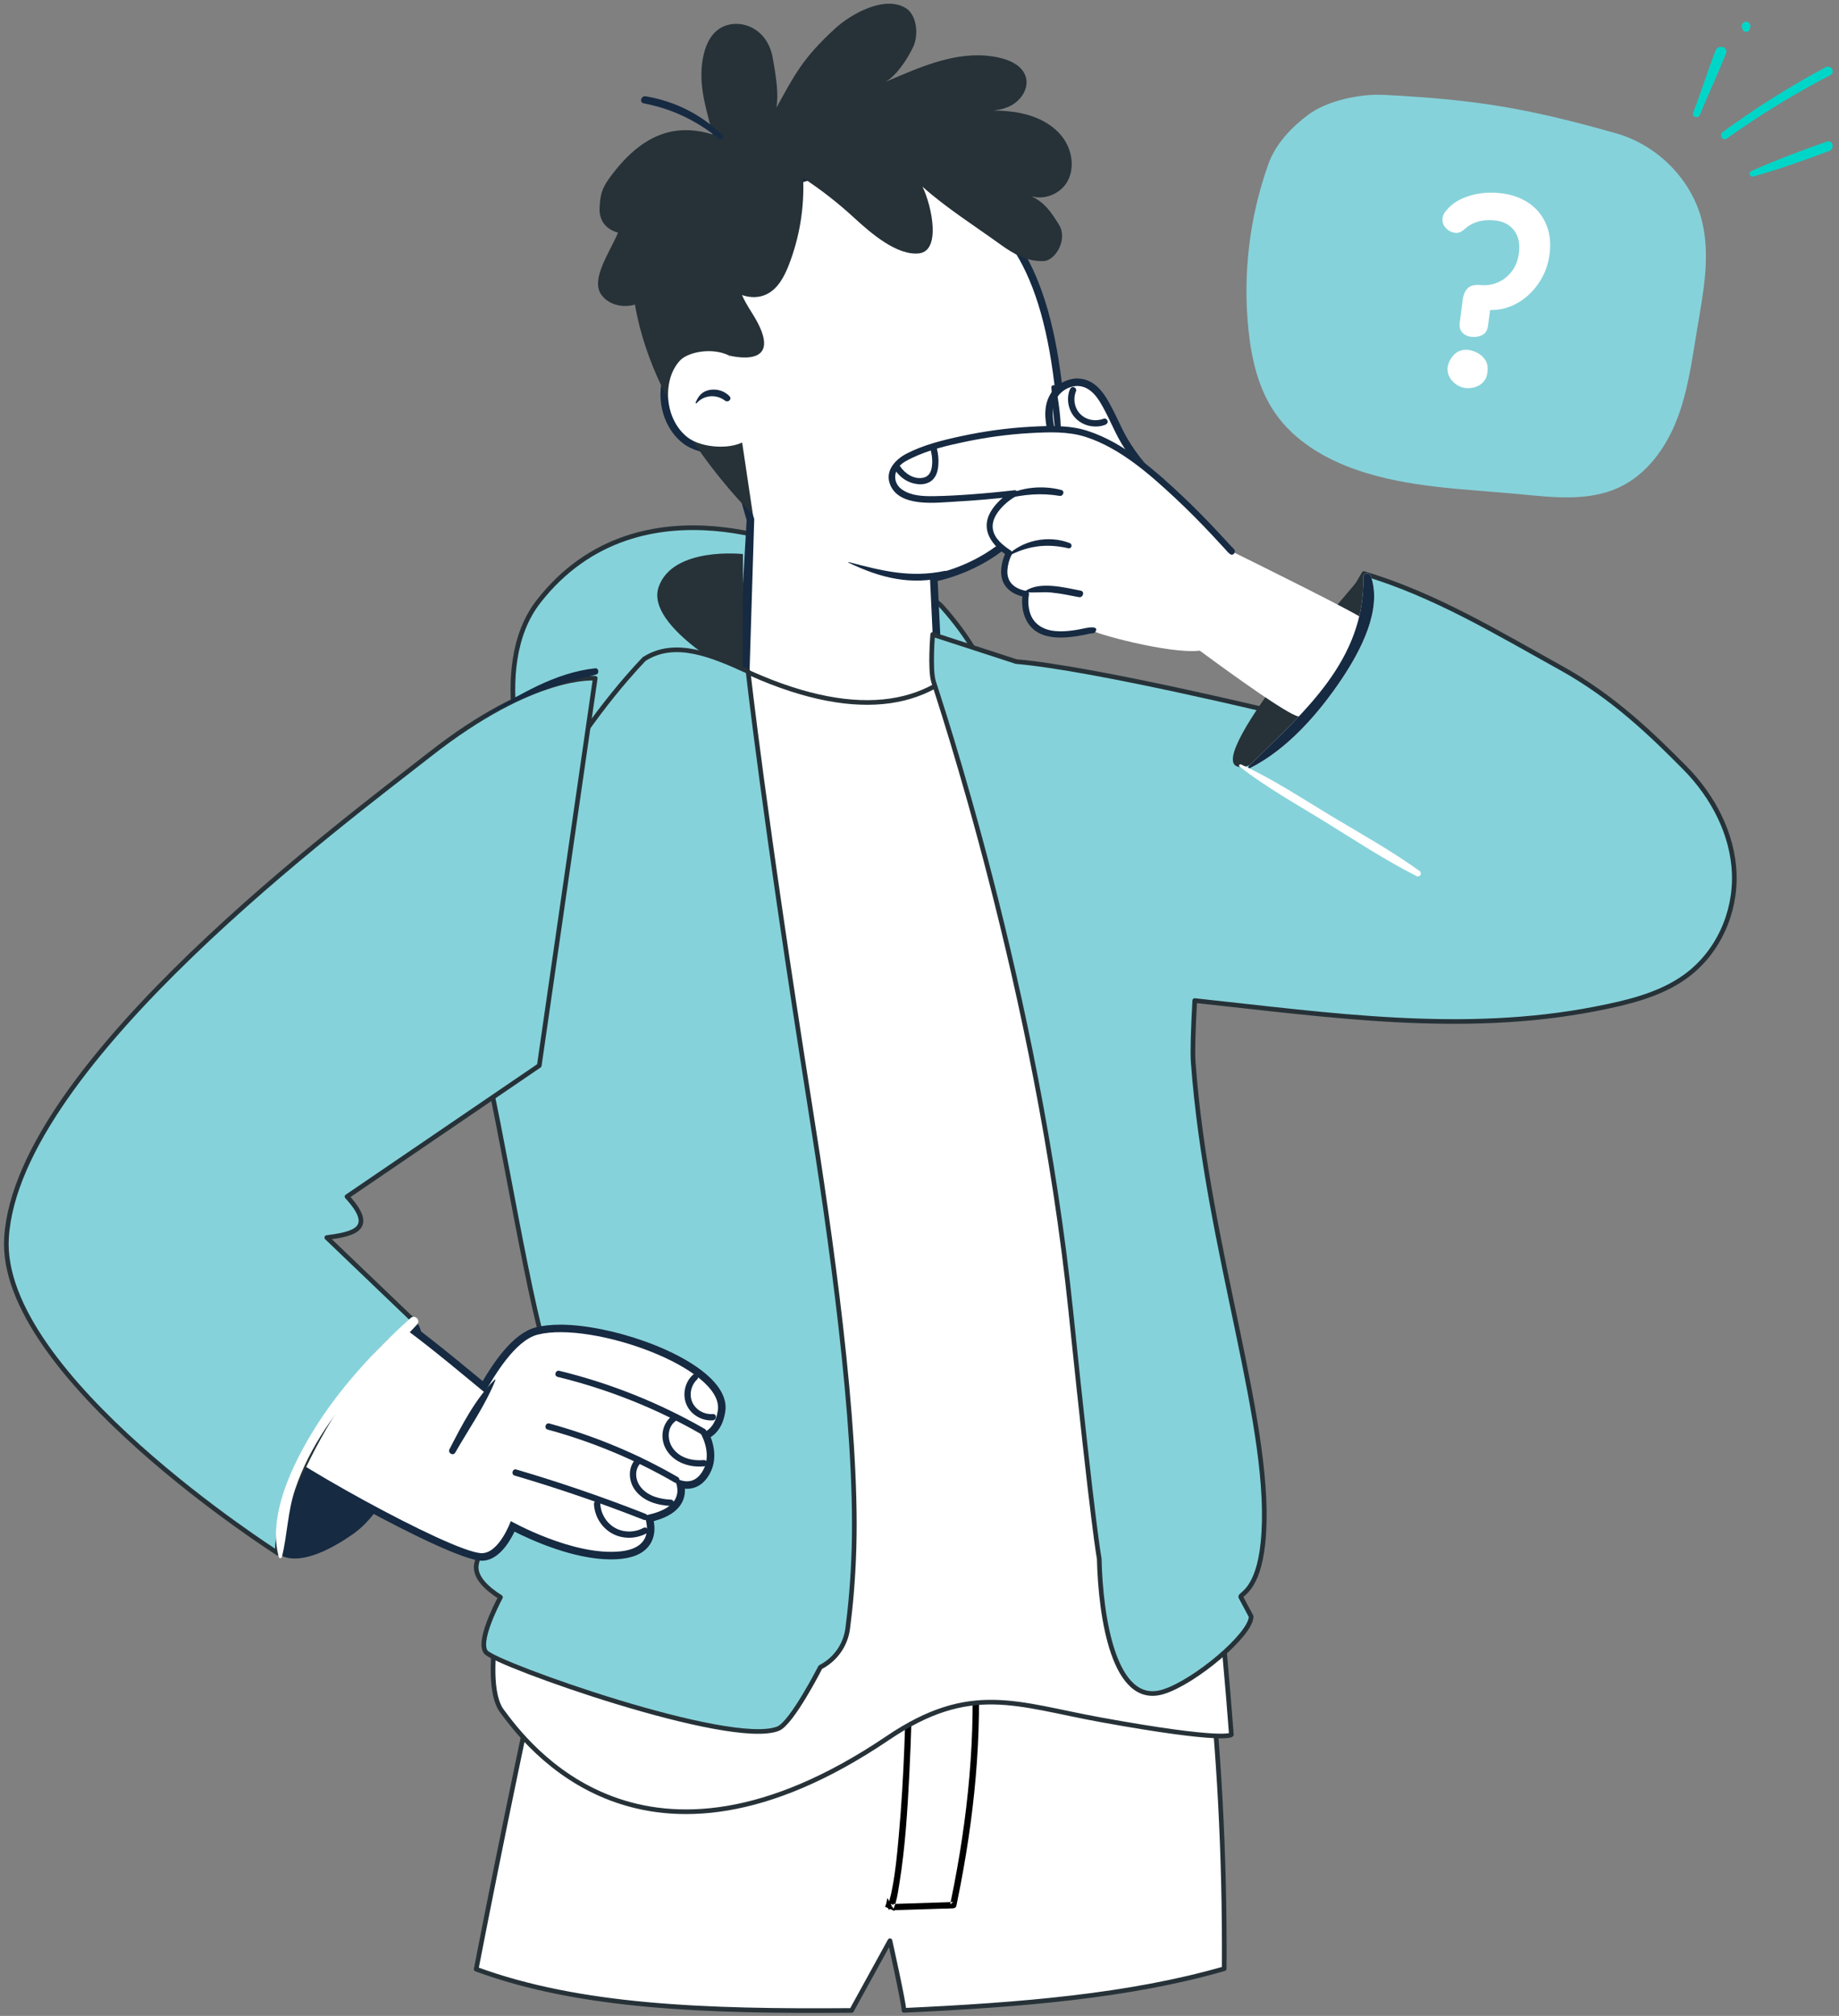 <svg width="198" height="217" viewBox="0 0 198 217" fill="none" xmlns="http://www.w3.org/2000/svg">
<rect x="0" y="0" width="198" height="217" fill="#808080" stroke="none"/>
<g clip-path="url(#clip0_1_964)">
<path d="M185.897 14.927C189.465 12.383 193.186 10.102 197.074 8.082C197.638 7.788 197.135 6.933 196.575 7.231C192.707 9.299 189.015 11.63 185.48 14.214C185.058 14.524 185.463 15.234 185.897 14.923V14.927Z" fill="#00D6C8"/>
<path d="M188.774 19.007C191.538 18.217 194.273 17.253 196.964 16.237C197.576 16.008 197.325 15.024 196.688 15.246C193.941 16.209 191.189 17.241 188.531 18.427C188.198 18.576 188.437 19.104 188.774 19.003V19.007Z" fill="#00D6C8"/>
<path d="M183.035 12.351C183.924 10.13 184.955 7.965 185.836 5.739C186.112 5.046 184.98 4.74 184.712 5.433C183.855 7.654 183.145 9.928 182.297 12.149C182.119 12.609 182.857 12.803 183.035 12.351Z" fill="#00D6C8"/>
<path d="M188.393 3.135C188.413 3.063 188.429 2.99 188.45 2.922C188.527 2.631 188.304 2.333 187.999 2.333C187.877 2.333 187.751 2.385 187.666 2.47C187.549 2.587 187.504 2.76 187.545 2.922C187.565 2.994 187.581 3.067 187.602 3.135C187.646 3.301 187.821 3.442 187.995 3.434C188.174 3.426 188.344 3.313 188.393 3.135Z" fill="#00D6C8"/>
<path d="M77.585 48.889C75.978 48.889 74.456 48.445 73.511 47.703C71.855 46.405 70.945 44.16 71.136 41.846C71.258 40.382 71.806 39.088 72.674 38.197C73.38 37.476 74.837 36.992 76.302 36.992C77.232 36.992 78.117 37.185 78.864 37.548L79.217 37.721L81.392 47.591L81.002 47.905C80.211 48.538 78.997 48.889 77.585 48.889Z" fill="#162A42"/>
<path d="M182.704 35.556C183.361 31.638 184.201 27.598 183.235 23.744C182.099 19.217 178.301 15.48 173.776 14.29C164.263 11.597 158.736 10.714 149.004 10.214C146.447 10.081 142.908 10.823 140.859 12.347C139.037 13.702 137.332 15.512 136.569 17.64C134.532 23.341 133.789 29.493 134.419 35.508C134.747 38.665 135.486 41.874 137.304 44.486C139.362 47.45 142.641 49.393 146.062 50.578C151.63 52.509 157.636 52.634 163.508 53.186C167.141 53.529 170.983 54.013 174.291 52.481C177.291 51.094 179.364 48.215 180.553 45.151C181.742 42.087 182.164 38.79 182.708 35.548L182.704 35.556Z" fill="#86D2DA"/>
<path d="M156.666 25.058C156.309 25.026 155.985 24.865 155.696 24.574C155.408 24.28 155.283 23.933 155.314 23.522C155.327 23.361 155.364 23.22 155.42 23.091C155.477 22.962 155.582 22.805 155.745 22.623C156.325 21.922 157.137 21.414 158.172 21.091C159.206 20.769 160.302 20.668 161.463 20.785C162.64 20.906 163.647 21.236 164.491 21.785C165.335 22.329 165.963 23.055 166.39 23.958C166.816 24.861 166.974 25.889 166.873 27.042C166.767 28.231 166.41 29.311 165.793 30.283C165.176 31.255 164.401 32.021 163.464 32.573C162.526 33.125 161.52 33.391 160.44 33.371L160.213 35.04C160.152 35.516 159.962 35.85 159.641 36.036C159.32 36.221 158.943 36.298 158.517 36.262C158.087 36.242 157.738 36.096 157.466 35.822C157.194 35.548 157.097 35.157 157.178 34.645L157.502 32.154C157.579 31.662 157.762 31.279 158.046 31.009C158.33 30.739 158.785 30.63 159.409 30.686C160.104 30.747 160.753 30.638 161.354 30.36C161.954 30.081 162.453 29.662 162.851 29.098C163.249 28.533 163.484 27.852 163.557 27.058C163.618 26.385 163.541 25.812 163.33 25.336C163.119 24.865 162.806 24.486 162.389 24.212C161.97 23.933 161.471 23.772 160.883 23.72C160.189 23.659 159.584 23.712 159.077 23.873C158.569 24.034 158.139 24.268 157.786 24.578C157.592 24.76 157.409 24.889 157.239 24.974C157.068 25.058 156.877 25.09 156.662 25.07L156.666 25.058ZM158.042 37.661C158.326 37.685 158.643 37.778 158.988 37.943C159.332 38.108 159.625 38.35 159.868 38.677C160.108 39.003 160.205 39.431 160.161 39.963C160.115 40.459 159.965 40.842 159.71 41.116C159.45 41.39 159.158 41.571 158.825 41.668C158.493 41.765 158.176 41.801 157.871 41.773C157.3 41.724 156.808 41.479 156.398 41.043C155.988 40.608 155.806 40.112 155.854 39.564C155.935 39.035 156.171 38.572 156.557 38.177C156.942 37.782 157.437 37.608 158.046 37.661H158.042Z" fill="white"/>
<path d="M101.472 65.358C99.082 62.664 87.475 59.641 87.475 59.641C87.475 59.641 69.034 50.638 58.008 64.712C52.298 72.001 57.127 84.959 57.127 84.959C57.127 84.959 74.614 92.582 76.018 96.299L107.747 77.549C107.747 77.549 107.41 72.041 101.472 65.358Z" fill="#86D2DA" stroke="#263238" stroke-width="0.5" stroke-linecap="round" stroke-linejoin="round"/>
<path d="M100.844 78.536L100.876 77.73L100.828 78.536C91.587 78.173 82.034 77.802 79.579 71.239L79.518 71.082L80.39 55.976C80.366 55.895 80.329 55.778 80.288 55.637C79.996 54.638 79.144 51.694 78.312 48.094C77.862 46.107 77.501 44.373 77.216 42.797C76.892 41.003 76.66 39.427 76.502 37.975C76.332 36.439 76.239 35.024 76.23 33.77C76.226 33.145 76.064 32.428 75.89 31.67C75.552 30.182 75.208 28.646 75.91 27.3C78.978 21.442 85.491 17.806 92.91 17.806C99.322 17.806 105.292 20.551 108.887 25.155C109.074 25.397 109.321 25.715 109.545 26.054C111.952 29.57 113.518 34.532 114.325 41.217C114.419 42.011 114.476 42.652 114.5 43.228C115.361 58.439 103.656 61.934 100.957 62.535L101.724 78.573L100.84 78.536H100.844Z" fill="#162A42"/>
<path d="M100.661 61.773C103.213 61.233 114.516 57.968 113.688 43.261C113.659 42.632 113.598 41.983 113.517 41.309C112.722 34.738 111.224 29.941 108.867 26.498C108.672 26.203 108.457 25.921 108.241 25.647C100.421 15.633 82.581 16.306 76.628 27.671C75.735 29.384 77.021 31.811 77.037 33.763C77.045 35.056 77.143 36.452 77.305 37.887C77.476 39.447 77.723 41.063 78.011 42.648C78.34 44.466 78.726 46.256 79.099 47.909C79.91 51.42 80.734 54.267 81.055 55.375L81.063 55.404C81.153 55.706 81.205 55.875 81.205 55.875L80.702 72.3C82.971 78.363 91.737 77.371 100.871 77.73L100.133 62.322L100.149 61.87C100.149 61.87 100.328 61.842 100.657 61.773H100.661Z" fill="white"/>
<path d="M91.348 60.56C94.782 62.217 98.126 63.059 101.896 62.083C102.306 61.979 102.131 61.37 101.721 61.455C98.008 62.229 94.957 61.446 91.373 60.503C91.34 60.495 91.316 60.544 91.348 60.56Z" fill="#162A42"/>
<path d="M114.361 14.714C113.299 13.347 111.635 12.545 109.934 12.186C108.956 11.98 107.962 11.908 106.963 11.892C107.54 11.831 108.1 11.71 108.631 11.472C109.832 10.932 110.791 9.618 110.462 8.352C110.084 6.905 108.367 6.296 106.878 6.074C102.983 5.49 99.273 7.122 95.336 8.816C96.558 8.122 97.711 6.324 98.315 5.062C98.92 3.8 98.733 1.636 97.544 0.886C95.271 -0.546 91.631 1.486 89.886 3.095C86.432 6.276 85.584 7.989 83.6 11.585C83.819 10.15 83.632 8.679 83.202 6.252C82.549 2.539 78.884 1.744 77.09 3.373C76.153 4.224 75.767 5.522 75.601 6.772C75.228 9.626 76.21 12.202 76.713 14.468C72.837 13.295 69.189 14.214 65.569 19.233C64.777 20.33 64.623 21.031 64.555 22.378C64.485 23.724 65.244 24.7 66.543 25.038C65.65 27.175 63.531 30.09 64.765 31.755C65.565 32.835 67.091 33.162 68.365 32.783C70.471 45.309 81.063 55.4 81.063 55.4L78.51 38.27C78.51 38.27 84.968 39.987 80.958 33.678C80.426 32.839 80.093 32.247 79.89 31.759C80.751 32.061 81.7 32.078 82.52 31.682C83.746 31.098 84.436 29.792 84.927 28.53C86.087 25.554 86.615 22.341 86.469 19.157C88.457 20.455 90.256 21.874 92.005 23.482C93.754 25.091 96.599 27.554 98.96 27.272C101.326 26.99 100.349 22.228 99.326 20.096C101.74 22.281 105.031 24.377 107.674 26.288C109.135 27.344 110.58 28.175 112.385 28.102C113.603 28.054 115.015 25.78 114.008 24.176C113.116 22.757 112.536 21.858 111.018 21.1C112.41 21.579 114.154 20.878 114.902 19.572C115.762 18.072 115.425 16.08 114.361 14.714Z" fill="#263238"/>
<path d="M77.772 14.556C75.552 12.327 72.626 10.883 69.521 10.367C69.026 10.287 68.807 11.029 69.31 11.125C72.378 11.718 74.976 12.972 77.398 14.923C77.658 15.129 78.015 14.798 77.772 14.552V14.556Z" fill="#162A42"/>
<path d="M78.51 38.273C76.604 37.346 74.075 37.927 73.259 38.761C72.444 39.596 72.042 40.757 71.949 41.914C71.79 43.837 72.496 45.877 74.018 47.07C75.54 48.268 78.985 48.485 80.496 47.276L78.51 38.273Z" fill="white"/>
<path d="M75.001 43.406C75.793 42.491 77.14 42.418 78.057 43.124C78.394 43.382 78.849 42.97 78.54 42.644C78.008 42.087 77.181 41.83 76.418 41.971C75.581 42.128 75.196 42.616 74.892 43.341C74.868 43.402 74.957 43.45 74.997 43.402L75.001 43.406Z" fill="#162A42"/>
<path d="M79.989 73.009C79.989 73.009 69.38 67.546 70.918 63.173C72.456 58.802 79.989 59.641 79.989 59.641V73.009Z" fill="#263238"/>
<path d="M127.13 158.771L62.874 157.066C62.619 158.424 57.103 181.908 51.268 211.967C62.44 216.075 76.031 216.535 91.692 216.41L95.82 208.903C95.82 208.903 97.309 215.575 97.326 216.398C109.922 215.821 121.602 214.858 131.808 211.918C131.967 186.137 128.899 167.713 127.13 158.771Z" fill="white" stroke="#263238" stroke-width="0.5" stroke-linecap="round" stroke-linejoin="round"/>
<path d="M56.028 194.853C63.503 193.12 70.2 188.246 73.819 181.473C74.042 181.057 73.434 180.703 73.182 181.102C69.112 187.58 63.308 192.221 55.906 194.409C55.622 194.494 55.74 194.918 56.028 194.849V194.853Z" fill="white"/>
<path d="M95.861 205.371C95.857 205.368 95.85 205.362 95.845 205.351C95.843 205.346 95.843 205.341 95.841 205.336C95.848 205.348 95.855 205.359 95.861 205.371ZM102.009 205.186C100.178 205.244 98.344 205.302 96.513 205.36C96.535 205.302 96.559 205.244 96.579 205.185C98.4 205.126 100.227 205.069 102.045 205.011L102.009 205.186ZM95.65 205.007L95.692 205.081C95.711 205.114 95.731 205.147 95.75 205.18L95.61 205.118L95.645 205.025C95.647 205.019 95.649 205.013 95.65 205.007ZM102.722 205.114C102.721 205.117 102.717 205.129 102.697 205.143C102.676 205.158 102.65 205.165 102.631 205.166C102.582 205.168 102.532 205.168 102.483 205.17C102.563 205.109 102.666 205.031 102.751 204.966C102.741 205.015 102.732 205.065 102.722 205.114ZM97.941 178.474C97.976 178.474 98.001 178.485 98.013 178.495C98.019 178.5 98.029 178.511 98.029 178.546C97.968 182.709 97.863 186.875 97.652 191.03C97.453 194.921 97.215 198.832 96.592 202.667C96.482 203.347 96.39 204.047 96.208 204.696C96.136 204.699 96.065 204.701 95.993 204.703C96.009 204.645 96.028 204.587 96.042 204.527L96.043 204.528C96.467 202.81 96.692 201.033 96.865 199.274L97.026 197.524C97.596 191.217 97.763 184.876 97.848 178.553C97.848 178.516 97.859 178.503 97.867 178.496C97.88 178.485 97.906 178.474 97.941 178.474ZM104.88 177.749C104.915 177.749 104.945 177.761 104.964 177.775C104.971 177.781 104.978 177.789 104.983 177.799L104.994 177.841C105.555 186.815 104.65 195.685 102.849 204.484L102.661 204.49C104.463 195.715 105.364 186.856 104.811 177.885L104.815 177.876L104.811 177.808C104.809 177.786 104.813 177.776 104.814 177.772C104.816 177.77 104.816 177.768 104.818 177.766C104.824 177.76 104.845 177.749 104.88 177.749Z" fill="white" stroke="black" stroke-width="0.5"/>
<path d="M54.947 167.653C54.947 167.653 51.461 180.695 54.03 184.162C56.603 187.629 69.205 204.916 95.595 187.081C104.507 181.058 109.471 183.48 118.501 185.121C131.998 187.577 132.579 186.726 132.579 186.726C129.097 140.63 120.505 100.951 104.369 70.748C99.487 76.598 90.896 77.597 78.587 71.429L54.943 167.649L54.947 167.653Z" fill="white" stroke="#263238" stroke-width="0.5" stroke-linecap="round" stroke-linejoin="round"/>
<path d="M186.721 94.005C186.551 89.78 184.457 85.733 181.381 82.632C177.947 79.17 173.771 75.061 168.069 71.904C161.183 68.091 154.474 64.019 146.849 61.741L138.119 76.859C138.119 76.859 117.823 71.928 109.411 71.215L100.421 68.292C100.421 68.292 100.109 72.025 100.506 73.356C100.905 74.686 111.728 106.628 115.283 141.065C117.771 165.121 118.351 167.765 118.351 167.765C118.497 174.147 119.958 183.718 125.214 182.118C128.61 181.082 134.73 175.941 134.706 173.994L133.582 171.89C133.557 171.567 135.449 171.196 135.977 166.108C137.242 153.95 129.958 134.675 128.468 114.328C128.387 113.215 128.468 110.756 128.635 107.704C143.216 109.265 157.461 111.401 171.852 108.583C175.216 107.926 178.666 107.108 181.397 105.16C184.993 102.596 186.888 98.238 186.718 94.013L186.721 94.005Z" fill="#86D2DA" stroke="#263238" stroke-width="0.5" stroke-linecap="round" stroke-linejoin="round"/>
<path d="M87.208 119.061C82.293 88.055 80.544 72.28 80.544 72.28C76.644 70.493 72.679 68.825 69.372 70.929C69.372 70.929 47.477 92.937 52.789 116.828C54.786 125.805 58.471 149.156 60.131 147.886C63.325 145.447 51.284 165.56 51.268 168.697C51.264 169.789 52.225 170.878 53.885 171.93C53.325 172.994 51.454 176.744 52.311 177.836C53.313 179.115 78.649 188.153 83.787 186.072C85.268 185.472 88.328 179.461 88.328 179.461C89.882 178.667 91.031 177.143 91.27 175.293C91.567 173.03 91.847 170.104 91.948 166.645C92.342 153.139 89.359 132.623 87.208 119.065V119.061Z" fill="#86D2DA" stroke="#263238" stroke-width="0.5" stroke-linecap="round" stroke-linejoin="round"/>
<path d="M146.852 61.737C146.852 61.737 129.406 81.661 133.306 82.536C137.21 83.411 151.637 66.091 146.852 61.737Z" fill="#263238"/>
<path d="M133.448 82.504C136.248 84.7 139.402 86.458 142.429 88.317C145.749 90.357 149.028 92.538 152.506 94.299C152.88 94.489 153.163 93.985 152.83 93.747C149.807 91.574 146.52 89.748 143.33 87.833C140.148 85.922 136.999 83.825 133.614 82.285C133.485 82.225 133.314 82.398 133.448 82.499V82.504Z" fill="white"/>
<path d="M134.597 82.676C138.631 80.645 142.019 76.743 144.483 73.053C146.435 70.127 148.866 65.643 147.599 62.023C147.453 61.608 146.783 61.648 146.792 62.132C146.95 71.118 140.388 76.637 134.438 82.475C134.329 82.58 134.467 82.745 134.597 82.676Z" fill="white"/>
<path d="M117.175 52.791C114.395 51.731 112.707 47.53 112.552 44.906C112.488 43.817 112.731 42.886 113.275 42.144C113.896 41.289 114.963 40.741 115.986 40.741C116.083 40.741 116.184 40.745 116.282 40.757C117.39 40.87 118.315 41.547 119.111 42.825C119.601 43.616 119.995 44.442 120.377 45.24C120.713 45.946 121.031 46.611 121.408 47.256C122.329 48.82 124.021 51.066 125.32 51.546L124.577 51.892L117.366 52.864L117.171 52.791H117.175Z" fill="#162A42"/>
<path d="M120.705 47.663C119.861 46.228 119.297 44.668 118.417 43.249C117.934 42.466 117.232 41.664 116.196 41.559C115.312 41.471 114.415 41.954 113.928 42.62C113.446 43.285 113.315 44.091 113.36 44.861C113.494 47.175 115.032 51.11 117.463 52.037L124.468 51.094C122.747 50.457 121.549 49.098 120.701 47.663H120.705Z" fill="white"/>
<path d="M114.086 48.703C114.41 46.474 114.118 43.833 113.668 41.632C113.615 41.37 113.177 41.427 113.197 41.697C113.359 43.971 113.513 46.482 114.017 48.703C114.025 48.74 114.086 48.74 114.089 48.703H114.086Z" fill="#162A42"/>
<path d="M115.191 41.906C114.858 42.724 114.947 43.688 115.377 44.454C115.811 45.228 116.615 45.752 117.496 45.877C118.007 45.95 118.527 45.909 119.009 45.72C119.179 45.651 119.301 45.494 119.249 45.305C119.204 45.143 119.001 44.998 118.83 45.067C117.986 45.401 116.972 45.232 116.323 44.583C115.673 43.934 115.511 42.926 115.856 42.087C115.925 41.918 115.779 41.717 115.616 41.672C115.422 41.62 115.267 41.737 115.198 41.91L115.191 41.906Z" fill="#162A42"/>
<path d="M147.142 66.837C146.261 66.079 134.967 60.508 132.637 59.362L128.157 54.561C127.759 54.343 122.174 47.014 115.264 46.329C108.77 45.684 97.662 48.05 96.408 50.191C95.154 52.332 97.164 53.747 99.992 53.751C103.815 53.751 109.233 53.11 109.233 53.11C109.233 53.11 103.592 56.315 108.636 59.532C108.636 59.532 106.668 63.35 110.458 63.943C110.458 63.943 109.894 66.765 112.041 67.857C114.188 68.949 117.861 67.603 117.637 67.845C117.414 68.083 125.868 70.437 129.175 70.038C133.091 72.924 138.692 76.936 139.812 77.122C141.569 77.412 147.901 67.49 147.137 66.837H147.142Z" fill="white"/>
<path d="M96.315 50.526C96.891 51.384 97.711 51.985 98.758 52.11C99.277 52.175 99.841 52.09 100.268 51.767C100.706 51.437 100.912 50.921 100.99 50.392C101.091 49.687 101.042 48.969 100.868 48.28C100.763 47.857 100.105 48.038 100.21 48.461C100.365 49.074 100.426 49.743 100.308 50.368C100.21 50.888 99.959 51.3 99.415 51.42C98.404 51.642 97.434 50.977 96.903 50.183C96.66 49.82 96.071 50.159 96.315 50.526Z" fill="#162A42"/>
<path d="M108.376 59.955C110.539 58.77 112.608 58.459 115.015 59.016C115.388 59.1 115.514 58.592 115.169 58.455C112.864 57.564 110.051 58.141 108.335 59.907C108.31 59.931 108.343 59.971 108.371 59.955H108.376Z" fill="#162A42"/>
<path d="M108.258 53.682C110.279 53.223 112.016 53.041 114.077 53.376C114.491 53.444 114.678 52.848 114.256 52.739C112.296 52.227 109.926 52.412 108.161 53.444C108.031 53.521 108.12 53.715 108.262 53.682H108.258Z" fill="#162A42"/>
<path d="M110.453 63.737C111.338 63.841 112.247 63.693 113.144 63.777C114.163 63.874 115.161 64.091 116.163 64.277C116.618 64.361 116.817 63.668 116.358 63.58C114.666 63.253 111.959 62.547 110.421 63.607C110.36 63.648 110.389 63.728 110.457 63.737H110.453Z" fill="#162A42"/>
<path d="M132.811 59.069C132.908 59.129 132.738 58.992 132.693 58.943C132.568 58.81 132.442 58.677 132.32 58.544C131.914 58.105 131.508 57.665 131.103 57.23C129.865 55.908 128.595 54.614 127.276 53.372C124.345 50.614 120.985 47.635 117.073 46.373C115.121 45.744 112.958 45.825 110.936 45.938C108.417 46.075 105.896 46.429 103.429 46.962C101.464 47.385 99.436 47.893 97.642 48.812C96.404 49.445 95.227 50.687 95.848 52.191C96.859 54.638 100.791 54.109 102.844 53.997C104.979 53.88 107.114 53.694 109.237 53.444C109.18 53.235 109.122 53.025 109.066 52.811C108.108 53.36 107.17 54.178 106.631 55.142C105.547 57.073 106.838 58.746 108.469 59.818C108.429 59.665 108.388 59.508 108.348 59.355C107.99 60.052 107.767 60.883 107.792 61.664C107.84 63.172 108.956 64.015 110.373 64.265C110.291 64.128 110.214 63.987 110.133 63.85C109.837 65.394 110.283 67.22 111.716 68.063C112.759 68.671 114.074 68.692 115.242 68.57C115.75 68.518 116.253 68.433 116.753 68.333C116.951 68.292 117.146 68.248 117.34 68.207C117.426 68.192 117.673 68.196 117.552 68.151C117.471 68.07 117.394 67.994 117.312 67.913C117.32 67.833 117.329 67.756 117.34 67.676C117.097 68.039 117.686 68.377 117.929 68.019C118.376 67.357 117.211 67.542 116.967 67.595C115.859 67.833 114.723 68.03 113.587 67.926C112.292 67.805 111.213 67.147 110.864 65.853C110.709 65.281 110.669 64.62 110.783 64.035C110.815 63.87 110.738 63.652 110.543 63.62C109.277 63.398 108.38 62.713 108.465 61.366C108.502 60.802 108.664 60.213 108.924 59.706C109.009 59.536 108.964 59.346 108.802 59.242C107.99 58.709 107.061 57.98 106.899 56.956C106.789 56.279 107.074 55.625 107.467 55.089C107.966 54.412 108.664 53.823 109.399 53.404C109.671 53.247 109.577 52.731 109.228 52.771C107.654 52.956 106.071 53.102 104.492 53.219C103.189 53.315 101.883 53.388 100.576 53.408C99.412 53.424 98.121 53.388 97.126 52.699C96.286 52.114 96.144 51.078 96.769 50.259C97.106 49.816 97.69 49.538 98.182 49.3C99.959 48.441 101.948 47.965 103.871 47.562C106.193 47.075 108.559 46.748 110.929 46.619C112.889 46.51 114.991 46.421 116.886 47.03C120.587 48.224 123.773 51.041 126.557 53.638C127.957 54.944 129.304 56.311 130.612 57.71C131.033 58.161 131.451 58.616 131.873 59.072C132.052 59.266 132.235 59.512 132.458 59.657C132.827 59.89 133.172 59.306 132.803 59.072L132.811 59.069Z" fill="#162A42"/>
<path d="M134.597 82.676C138.631 80.645 142.019 76.743 144.483 73.053C146.435 70.127 148.866 65.643 147.599 62.023C147.453 61.608 146.783 61.648 146.792 62.132C146.95 71.118 140.388 76.637 134.438 82.475C134.329 82.58 134.467 82.745 134.597 82.676Z" fill="#162A42"/>
<path d="M29.917 167.193C29.917 167.193 31.898 169.394 37.997 165.137C45.014 160.243 46.836 142.694 44.665 142.291C42.49 141.883 27.689 157.924 29.917 167.193Z" fill="#162A42"/>
<path d="M51.861 167.999C48.367 167.975 28.696 156.924 26.947 154.579C25.437 152.555 27.917 146.91 28.428 145.798C29.244 144.028 32.162 138.243 35.494 137.997C35.563 137.993 35.632 137.989 35.705 137.989C38.797 137.989 45.084 142.975 51.256 148.083C51.504 148.289 51.739 148.483 51.966 148.668C53.168 146.652 55.237 143.504 57.697 142.879C58.452 142.689 59.34 142.593 60.343 142.593C65.513 142.593 73.894 145.314 76.953 148.825C77.854 149.861 78.24 150.901 78.09 151.922C77.858 153.518 77.14 154.308 76.515 154.695C76.872 155.619 77.217 157.154 76.426 158.614C75.691 159.972 74.685 160.258 73.966 160.258C73.889 160.258 73.812 160.258 73.739 160.251C73.763 160.638 73.715 161.065 73.54 161.492C73.11 162.541 72.047 163.295 70.383 163.738C70.508 164.391 70.537 165.286 70.07 166.097C69.522 167.051 68.471 167.62 66.95 167.794C66.576 167.834 66.182 167.858 65.781 167.858C61.743 167.858 57.21 165.786 55.396 164.87C54.827 166.056 53.63 168.004 51.873 168.004H51.857L51.861 167.999Z" fill="#162A42"/>
<path d="M35.558 138.796C38.857 138.549 48.154 146.596 52.188 149.894C53.142 148.261 55.403 144.29 57.898 143.661C63.771 142.178 77.946 147.282 77.289 151.809C76.948 154.155 75.418 154.268 75.418 154.268C75.418 154.268 76.721 156.373 75.715 158.235C74.489 160.505 72.451 158.908 72.451 158.908C72.451 158.908 74.741 162.154 69.368 163.138C69.368 163.138 70.91 166.536 66.863 166.987C61.766 167.556 54.997 163.739 54.997 163.739C54.997 163.739 53.751 167.201 51.868 167.189C48.694 167.169 29.316 156.393 27.603 154.095C25.891 151.797 31.39 139.106 35.562 138.796H35.558Z" fill="white"/>
<path d="M53.265 148.515C51.175 150.583 49.726 153.417 48.395 155.998C48.184 156.405 48.788 156.763 49.015 156.36C50.472 153.812 52.25 151.289 53.342 148.559C53.358 148.515 53.297 148.486 53.265 148.515Z" fill="#162A42"/>
<path d="M60.041 148.213C65.479 149.539 70.695 151.624 75.544 154.405C75.926 154.622 76.266 154.038 75.889 153.821C70.995 151.01 65.715 148.898 60.224 147.559C59.798 147.455 59.615 148.108 60.041 148.213Z" fill="#162A42"/>
<path d="M72.98 158.997C68.641 156.489 63.99 154.551 59.149 153.232C58.727 153.115 58.544 153.768 58.966 153.885C63.755 155.188 68.345 157.102 72.635 159.582C73.016 159.8 73.357 159.215 72.98 158.997Z" fill="#162A42"/>
<path d="M69.49 162.948C64.932 161.154 60.298 159.566 55.594 158.183C55.172 158.058 54.994 158.711 55.412 158.836C60.111 160.219 64.75 161.807 69.308 163.601C69.717 163.762 69.892 163.105 69.49 162.948Z" fill="#162A42"/>
<path d="M74.579 148.007C73.715 148.822 73.447 150.148 73.926 151.228C74.397 152.293 75.59 152.978 76.751 152.889C77.185 152.858 77.189 152.176 76.751 152.212C75.841 152.285 74.916 151.785 74.539 150.942C74.169 150.116 74.409 149.1 75.058 148.487C75.379 148.185 74.896 147.709 74.575 148.007H74.579Z" fill="#162A42"/>
<path d="M72.408 152.378C71.215 153.252 71.008 154.913 71.787 156.131C72.639 157.461 74.25 157.977 75.772 157.844C76.206 157.808 76.21 157.127 75.772 157.167C74.547 157.276 73.207 156.953 72.456 155.909C71.815 155.022 71.799 153.655 72.749 152.958C72.899 152.849 72.968 152.668 72.87 152.495C72.785 152.349 72.55 152.265 72.404 152.374L72.408 152.378Z" fill="#162A42"/>
<path d="M68.548 156.949C67.57 157.872 67.623 159.409 68.402 160.433C69.307 161.621 70.788 162.033 72.229 162.105C72.667 162.13 72.667 161.453 72.229 161.428C71.052 161.368 69.815 161.065 69.027 160.13C68.382 159.36 68.256 158.159 69.031 157.429C69.351 157.126 68.869 156.651 68.548 156.949Z" fill="#162A42"/>
<path d="M63.949 161.888C64.006 163.146 64.692 164.339 65.779 164.996C66.936 165.697 68.43 165.693 69.61 165.056C69.996 164.847 69.651 164.262 69.266 164.472C68.295 164.996 67.07 164.988 66.125 164.411C65.248 163.879 64.68 162.903 64.635 161.888C64.615 161.452 63.933 161.452 63.953 161.888H63.949Z" fill="#162A42"/>
<path d="M64.088 73.01C64.088 73.01 57.554 72.34 46.252 81.23C37.364 88.216 1.878 114.413 0.702 133.216C-0.224 148.056 29.913 167.19 29.913 167.19C29.211 163.138 37.393 146.463 44.661 142.287L35.185 133.216C37.941 132.849 40.635 132.345 37.36 128.809L58.062 114.703L64.088 73.01Z" fill="#86D2DA" stroke="#263238" stroke-width="0.5" stroke-linecap="round" stroke-linejoin="round"/>
<path d="M30.351 167.604C30.944 165.197 30.968 162.73 31.763 160.348C32.547 158.001 33.695 155.8 35.063 153.74C37.839 149.56 41.528 146.253 44.9 142.577C45.33 142.109 44.673 141.456 44.202 141.884C40.266 145.419 36.479 149.519 33.711 154.039C31.455 157.723 28.801 163.202 30.018 167.604C30.063 167.766 30.311 167.77 30.351 167.604Z" fill="white"/>
<path d="M52.188 77.157C55.91 75.041 60.029 73.601 64.177 72.61C64.546 72.521 64.476 71.892 64.083 71.937C59.728 72.404 55.767 74.839 52.147 77.093C52.107 77.117 52.143 77.182 52.188 77.157Z" fill="#162A42"/>
</g>
<defs>
<clipPath id="clip0_1_964">
<rect width="198" height="217" fill="white"/>
</clipPath>
</defs>
</svg>
